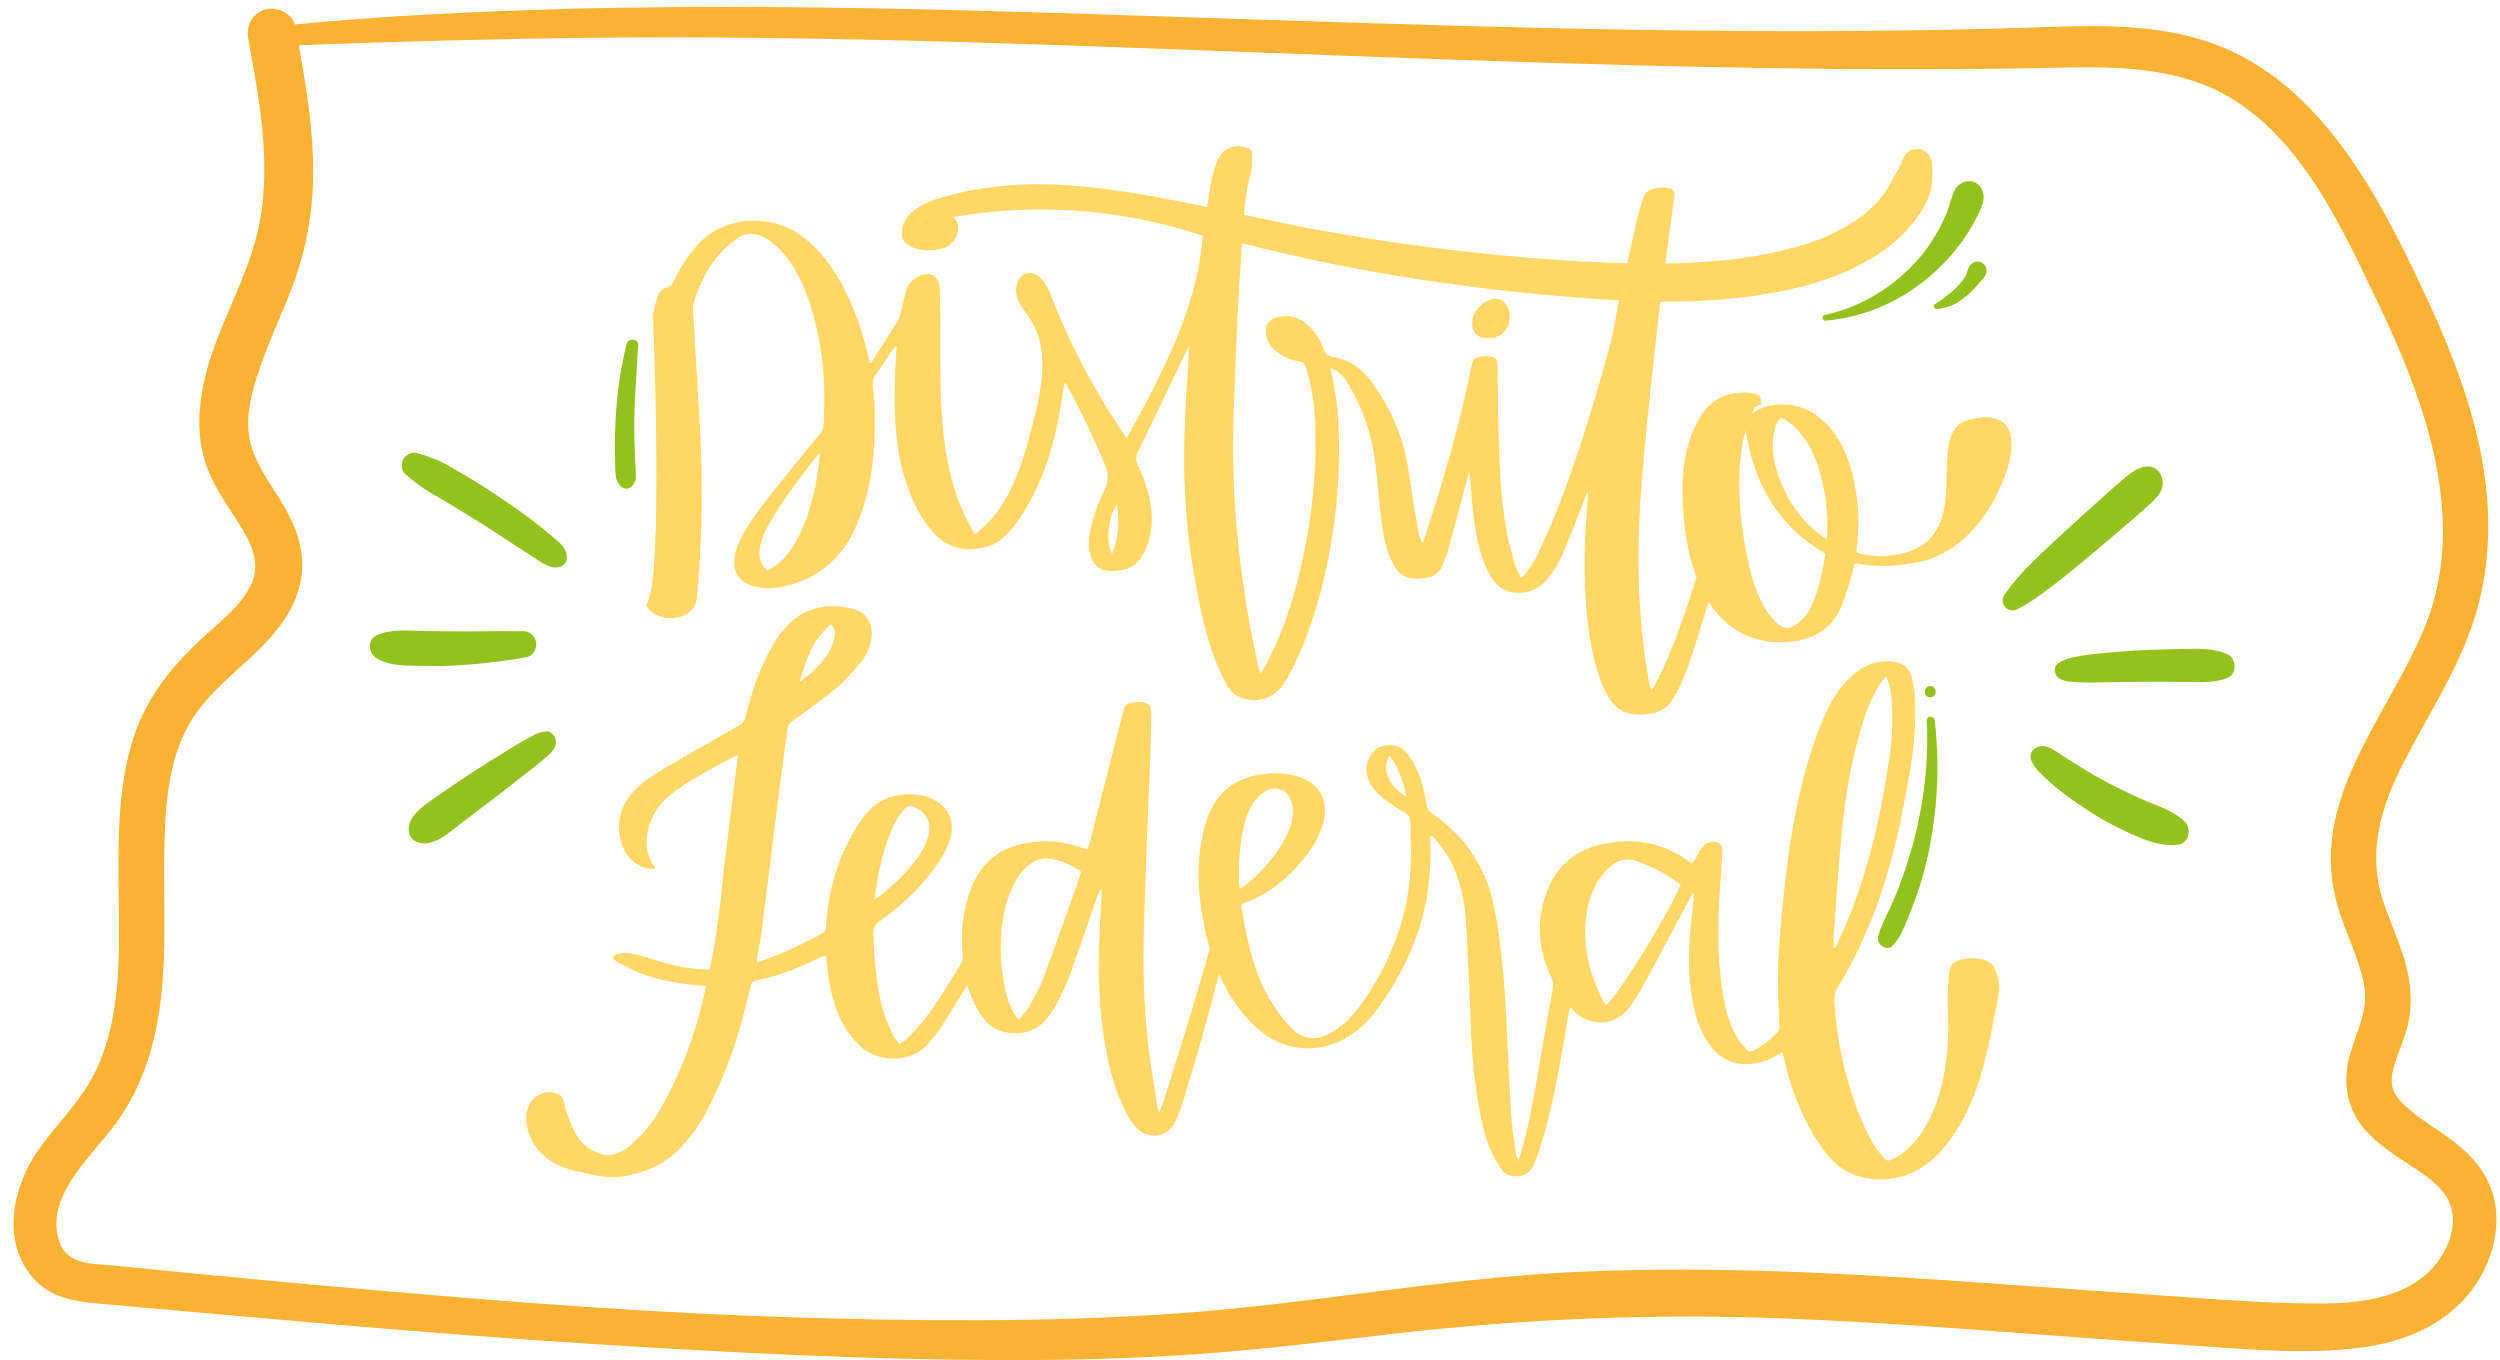 <?xml version="1.0" encoding="UTF-8"?>
<!DOCTYPE svg PUBLIC '-//W3C//DTD SVG 1.0//EN'
          'http://www.w3.org/TR/2001/REC-SVG-20010904/DTD/svg10.dtd'>
<svg height="401.6" preserveAspectRatio="xMidYMid meet" version="1.0" viewBox="-4.0 -2.0 738.1 401.6" width="738.1" xmlns="http://www.w3.org/2000/svg" xmlns:xlink="http://www.w3.org/1999/xlink" zoomAndPan="magnify"
><g
  ><g id="change1_1"
    ><path d="M78.36,11.58c38.15-1.46,76.34-2.53,114.53-2.54c38.23-0.01,76.46,0.95,114.67,2.25 c76.02,2.59,152,6.3,228.06,7.03c18.88,0.18,37.76,0.11,56.64-0.11c17.01-0.2,34.64-1.68,51.09,3.61 c28.59,9.2,42.5,40.11,54.49,65.1c13.98,29.12,27.05,64.33,14.08,96.13c-10.94,26.81-34.87,51.42-25.74,82.55 c2.23,7.58,5.99,14.68,7.66,22.44c1.68,7.8-1.87,13.85-3.99,21.13c-2,6.85-1.47,14.22,2.69,20.16c3.53,5.03,8.58,8.49,13.65,11.82 c4.31,2.83,9.24,5.68,12.04,10.1c2.98,4.71,2.24,10.49-0.12,15.31c-6.59,13.47-22.11,16.17-35.73,16.27 c-18.08,0.14-36.34-1.6-54.37-2.8c-19.23-1.29-38.45-2.78-57.68-4.06c-37.41-2.51-74.96-4.27-112.44-2.26 c-38.18,2.05-75.84,9.35-113.98,12.04c-38.18,2.69-76.59,2.36-114.82,1.15c-37.99-1.2-75.9-3.99-113.76-7.23 c-19.06-1.63-38.11-3.38-57.15-5.21c-9.41-0.9-18.81-1.85-28.21-2.79c-5.85-0.58-13.8-0.01-16.26-6.55 c-4.93-13.08,8.42-24.9,15.48-34.07c8.85-11.5,12.87-24.88,14.43-39.16c1.48-13.54,0.73-27.19,0.87-40.78 c0.13-12.29,0.64-25.56,6.06-36.85c5.81-12.12,17.08-18.67,25.68-28.49c4.66-5.32,8.09-11.28,8.88-18.39 c0.83-7.45-1.99-14.49-5.75-20.77c-3.59-5.99-8.04-11.52-9.56-18.47c-1.56-7.14,0.56-14.63,2.86-21.36 c2.7-7.92,6.32-15.48,9.33-23.28c3.17-8.21,5.19-16.57,6.02-25.34c1.67-17.54-1.67-35.17-4.82-52.35 c-0.7-3.82-5.34-5.99-8.85-5.02c-4.02,1.1-5.73,5.01-5.02,8.85c3.21,17.5,6.7,36.02,3.39,53.78 C69.58,80.2,59.56,94.68,56.1,111.33c-1.64,7.89-1.92,16.26,0.77,23.96c2.61,7.47,7.53,13.46,11.42,20.24 c2.78,4.84,4.27,9.96,1.82,15.14c-2.73,5.76-8.11,10.08-12.76,14.24c-10.55,9.43-18.77,19.44-22.68,33.31 c-3.75,13.29-3.78,27.39-3.66,41.08c0.12,13.64,0.77,27.62-2.13,41.05c-1.36,6.28-3.45,12.28-6.78,17.79 c-4.17,6.88-9.98,12.57-14.61,19.12c-7.87,11.13-11.5,27.91-0.99,38.81c5.86,6.08,14.19,6.41,22.08,7.11 c9.87,0.88,19.75,1.74,29.62,2.63c38.56,3.47,77.13,6.78,115.77,9.18c39.11,2.42,78.29,4.44,117.48,4.56 c19.39,0.06,38.8-0.42,58.15-1.77c19.3-1.35,38.49-3.77,57.69-5.98c38.38-4.43,76.63-6.05,115.25-4.56 c38.98,1.5,77.82,5.19,116.74,7.73c17.97,1.17,36.69,3.27,54.63,0.79c15.39-2.12,29.83-9.57,36.24-24.39 c2.81-6.49,3.9-13.99,1.84-20.88c-1.9-6.37-6.2-11.3-11.34-15.31c-4.7-3.67-10.1-6.55-14.37-10.54c-1.57-1.47-2.98-3.05-3.56-4.52 c-1.13-2.85-0.47-5.66,0.43-8.48c1.18-3.72,2.88-7.27,3.76-11.09c1.05-4.59,1.01-9.18,0.24-13.8c-1.34-8.01-5.13-15.3-7.63-22.96 c-4.64-14.18-0.55-27.5,5.98-40.36c6.91-13.61,15.49-26.44,20.45-40.97c5.68-16.65,5.84-34.17,2.37-51.28 c-3.52-17.41-10.46-34.02-18.08-49.99c-6.64-13.93-13.77-27.89-23.04-40.29c-9.33-12.48-20.74-23.13-35.33-29.09 c-16.19-6.61-34.27-6.44-51.46-5.83c-77.38,2.73-154.62,0.38-231.96-2.16c-77.72-2.55-155.83-5.8-233.57-2.16 C116,2.51,97.17,3.75,78.36,5.68C74.66,6.05,74.49,11.73,78.36,11.58L78.36,11.58z" fill="#f9b233"
    /></g
    ><g id="change2_8"
    ><path d="M564.85,210.74c0.85,17.17-2.35,34.33-8.67,50.29c-0.83,2.1-1.74,4.17-2.7,6.21 c-1.13,2.39-2.32,4.67-2.98,7.25c-0.62,2.4,2.63,4.67,4.41,2.57c0.72-0.85,1.48-1.69,2.01-2.68c0.56-1.05,1.05-2.13,1.51-3.22 c0.92-2.15,1.79-4.31,2.6-6.5c1.5-4.09,2.83-8.27,3.81-12.52c1.99-8.62,3.07-17.47,3.16-26.32c0.05-5.04-0.21-10.08-0.77-15.09 C567.07,209.26,564.78,209.18,564.85,210.74L564.85,210.74z" fill="#95c11f"
    /></g
    ><g id="change2_9"
    ><path d="M565.87,203.89c2.15,0,2.16-3.34,0-3.34C563.72,200.55,563.71,203.89,565.87,203.89L565.87,203.89z" fill="#95c11f"
    /></g
    ><g id="change2_10"
    ><path d="M181.01,99.52c-1.38,5.6-2.37,11.18-2.87,16.92c-0.5,5.67-0.73,11.36-0.54,17.05 c0.09,2.54-0.42,6.9,2.09,8.43c1.31,0.8,2.69,0.19,3.45-1.04c0.9-1.44,0.58-3.34,0.49-4.96c-0.32-5.59-0.44-11.21-0.3-16.81 c0.08-3.17,0.34-6.32,0.52-9.48c0.19-3.22,0.3-6.44,0.58-9.66C184.62,98.01,181.48,97.63,181.01,99.52L181.01,99.52z" fill="#95c11f"
    /></g
    ><g id="change2_12"
    ><path d="M534.92,92.67c16.41-1.34,31.13-10.45,40.63-23.76c1.19-1.67,2.27-3.4,3.23-5.21 c1.02-1.92,2.21-4.06,2.73-6.17c0.51-2.05-0.23-4.42-2.13-5.51c-2.26-1.29-5.19-0.09-6.3,2.15c-0.99,1.99-1.4,4.31-2.22,6.39 c-0.09,0.22-0.18,0.44-0.27,0.66c-0.23,0.6,0.27-0.6,0-0.01c-0.2,0.44-0.39,0.89-0.59,1.33c-0.42,0.93-0.88,1.85-1.36,2.76 c-0.92,1.75-1.95,3.45-3.07,5.08c-2.08,3.05-4.64,5.91-7.57,8.55c-6.58,5.93-14.65,10.24-23.33,12.07 C533.76,91.18,533.95,92.75,534.92,92.67L534.92,92.67z" fill="#95c11f"
    /></g
    ><g id="change2_1"
    ><path d="M567.95,89.26c1.38-0.2,2.76-0.51,4.07-0.99c1.5-0.55,2.88-1.58,4.13-2.56c1.12-0.87,2.16-1.84,3.09-2.91 c0.46-0.53,0.91-1.05,1.39-1.57c0.71-0.76,1.51-1.6,1.81-2.6c0.38-1.3-0.36-2.69-1.57-3.2c-1.34-0.56-2.56,0.01-3.39,1.11 c-0.48,0.63-0.61,1.6-0.89,2.34c-0.06,0.17-0.12,0.34-0.19,0.5c-0.17,0.37,0.13-0.15-0.05,0.03c-0.22,0.22-0.37,0.59-0.55,0.85 c-0.17,0.25-0.35,0.5-0.53,0.75c-0.36,0.48,0.26-0.31-0.13,0.16c-0.1,0.12-0.2,0.24-0.29,0.36c-0.44,0.52-0.9,1.02-1.38,1.5 c-1.06,1.05-1.97,1.61-3.03,2.51c-0.98,0.84-2,1.58-3.11,2.23C566.46,88.26,567.08,89.38,567.95,89.26L567.95,89.26z" fill="#95c11f"
    /></g
    ><g id="change3_1"
    ><path d="M581.44,281.3c-2.16-0.55-4.31-0.52-6.48,0.01c-2.13,0.52-3.39,1.74-3.53,3.97c-0.17,2.56-0.4,5.12-0.43,7.68 c-0.03,3.21,0.26,6.42,0.19,9.63c-0.15,6.83-1,13.58-3.18,20.09c-1.65,4.92-3.97,9.47-7.55,13.3c-1.59,1.71-3.41,3.12-5.53,4.13 c-1.56,0.75-1.83,0.78-2.98-0.55c-1.13-1.3-2.22-2.69-3.06-4.18c-1.26-2.23-2.41-4.54-3.39-6.91c-4.68-11.39-7.28-23.26-7.94-35.56 c-0.06-1.08,0.2-1.97,0.76-2.89c6.17-10.16,10.88-20.96,14.38-32.31c3.17-10.27,5.28-20.78,7.08-31.36 c1.3-7.62,2.06-15.28,1.51-23.02c-0.13-1.85-0.45-3.7-0.89-5.5c-0.65-2.66-2.53-4.08-5.2-4.47c-2.81-0.41-5.51,0-8.08,1.2 c-2.49,1.15-4.54,2.89-6.35,4.92c-3.09,3.45-5.17,7.5-6.9,11.74c-3.7,9.07-6.17,18.51-8.02,28.11c-1.73,8.96-2.78,18.02-3.65,27.1 c-0.76,7.93-1.45,15.87-1.28,23.85c0.08,3.53,0.31,7.06,0.42,10.59c0.02,0.59-0.03,1.39-0.39,1.76c-2.16,2.21-4.53,4.18-7.33,5.57 c-0.74,0.37-1.39,0.34-1.9-0.28c-1.02-1.23-2.14-2.41-2.94-3.78c-2.07-3.53-3.14-7.44-3.88-11.44c-1.59-8.58-1.72-17.25-1.44-25.93 c0.18-5.58,0.67-11.15,1.04-16.73c0.2-2.97-1.26-4.19-4.11-3.24c-0.73,0.24-1.46,0.83-1.92,1.45c-0.79,1.08-1.36,2.32-2.05,3.48 c-0.24,0.41-0.54,0.79-0.78,1.14c-0.22-0.06-0.29-0.07-0.34-0.1c-0.16-0.1-0.33-0.21-0.48-0.32c-7.72-5.71-16.33-7.23-25.59-5.25 c-7.91,1.69-13.59,6.15-16.46,13.87c-0.47,1.26-0.92,2.54-1.25,3.84c-1.88,7.49-0.79,14.67,2.42,21.57 c0.58,1.24,0.67,2.36,0.43,3.69c-1.49,8.15-2.9,16.31-4.3,24.47c-1.35,7.85-2.68,15.7-4.93,23.35c-0.23,0.79-0.52,1.56-0.78,2.33 c-0.47-0.52-0.71-1.04-0.78-1.58c-0.52-3.94-1.22-7.88-1.46-11.84c-0.67-11.22-1.06-22.46-1.72-33.69 c-0.52-8.85-1.44-17.67-3.04-26.4c-2.24-12.2-8.46-21.77-18.68-28.75c-0.87-0.59-1.29-1.24-1.45-2.29 c-0.6-3.88-1.48-7.7-3.26-11.24c-0.72-1.43-1.54-2.83-2.5-4.09c-1.7-2.22-4.09-2.77-6.74-2.3c-2.53,0.45-4.04,2.11-4.85,4.46 c-0.83,2.4-0.47,4.69,0.75,6.87c1.19,2.12,2.96,3.71,4.92,5.08c1.63,1.14,3.27,2.29,5.01,3.26c1.29,0.72,1.81,1.7,1.83,3.1 c0.05,3.92,0.26,7.84,0.13,11.74c-0.25,7.29-1.42,14.43-3.92,21.32c-2.82,7.78-6.51,15.09-11.6,21.65 c-2.06,2.65-4.36,5.06-7.27,6.82c-5.27,3.19-9.27,2.74-13.38-1.86c-1.91-2.14-3.59-4.53-5.11-6.98c-3.52-5.69-5.5-12.01-6.94-18.49 c-0.73-3.31-1.28-6.66-1.89-9.92c0.35-0.25,0.49-0.4,0.66-0.46c8.42-3.02,14.79-8.62,19.84-15.85c1.81-2.6,3.23-5.41,3.92-8.53 c1.39-6.25-1.22-10.89-7.27-12.99c-0.73-0.25-1.47-0.45-2.23-0.61c-2.93-0.6-5.87-0.59-8.82-0.15c-8.04,1.2-13.55,5.49-16.19,13.26 c-0.39,1.15-0.76,2.32-1.03,3.51c-1.44,6.38-1.79,12.83-1.09,19.34c0.55,5.1,1.5,10.29,2.99,15.31 c-1.88,6.44-3.68,12.91-5.63,19.33c-2.71,8.91-5.53,17.77-8.32,26.66c-0.22,0.71-0.56,1.39-1.01,2.5 c-0.28-0.92-0.48-1.38-0.56-1.86c-0.88-5.9-1.87-11.8-2.59-17.72c-1.43-11.82-1.7-23.7-1.32-35.6c0.27-8.6,0.55-17.21,0.87-25.81 c0.29-7.83,0.68-15.66,0.97-23.49c0.16-4.43,0.3-8.86,0.29-13.29c-0.01-2.76-0.85-3.47-3.65-3.48c-0.89,0-1.79,0.14-2.66,0.34 c-0.94,0.21-1.55,0.81-1.79,1.81c-0.38,1.62-0.85,3.23-1.26,4.85c-2.94,11.51-5.87,23.02-8.81,34.52c-0.17,0.66-0.41,1.3-0.64,2.03 c-0.56-0.19-0.92-0.29-1.27-0.42c-5.5-2-11.14-2.5-16.89-1.48c-5.53,0.98-10.16,3.51-13.47,8.18c-2.08,2.93-3.27,6.25-4.17,9.68 c-1.29,4.9-1.5,9.89-1.1,14.92c0.07,0.9,0.13,1.75-0.39,2.6c-3.53,5.83-6.96,11.72-11.17,17.09c-1.5,1.91-3.25,3.63-4.95,5.38 c-0.55,0.57-1.31,0.94-2.14,1.53c-0.8-1.18-1.66-2.1-2.13-3.19c-1.09-2.52-2.24-5.07-2.94-7.71c-1.87-7.06-2.31-14.31-2.62-21.57 c-0.07-1.7,0.4-2.79,1.85-3.82c6.22-4.4,11.77-9.54,16.29-15.73c1.67-2.29,3.17-4.69,4.15-7.36c2.38-6.46-0.04-11.48-6.56-13.7 c-0.3-0.1-0.61-0.22-0.92-0.28c-6.91-1.31-12.88,0.22-17.45,5.86c-0.85,1.04-1.62,2.17-2.31,3.32c-5.45,9.03-8.45,18.82-9.01,29.35 c-0.06,1.07-0.33,1.73-1.34,2.27c-5.5,2.94-11.1,5.65-17.01,7.69c-0.64,0.22-1.3,0.39-2.16,0.65c0.07-0.6,0.09-0.97,0.15-1.32 c0.48-2.72,1.08-5.42,1.43-8.16c1.55-12.23,3.01-24.47,4.55-36.71c0.95-7.52,2-15.02,2.96-22.54c0.14-1.13,0.66-1.79,1.56-2.45 c4.36-3.18,8.77-6.3,12.92-9.73c2.5-2.07,4.64-4.61,6.78-7.08c1.66-1.9,2.76-4.18,3.37-6.65c1.2-4.87-0.9-8.72-5.79-9.82 c-7.23-1.62-13.85-0.27-19.09,5.31c-1.74,1.85-3.2,4.04-4.44,6.26c-3.55,6.38-5.91,13.24-7.6,20.33c-0.29,1.22-0.83,2.03-1.93,2.65 c-5.43,3.05-10.84,6.15-16.23,9.27c-3.28,1.9-6.56,3.8-9.74,5.84c-2.5,1.6-4.7,3.58-6.49,5.97c-2.94,3.92-3.72,8.27-2.51,12.96 c0.76,2.94,2.31,5.44,4.99,7.06c1.6,0.96,3.32,1.46,5.33,1.11c-2.84-3.61-3.18-7.5-2.19-11.62c0.94-3.96,3.08-7.22,6.19-9.76 c2.23-1.82,4.61-3.5,7.08-4.97c3.92-2.33,7.97-4.43,11.97-6.61c0.32-0.17,0.67-0.28,1.2-0.49c-0.08,0.75-0.13,1.31-0.2,1.87 c-1.16,9.37-2.39,18.73-3.47,28.1c-1.09,9.44-1.91,18.91-3.65,28.27c-0.31,1.68-0.66,3.36-0.99,5.06 c-3.65,0.06-7.01-0.44-10.32-1.22c-3.31-0.78-6.55-1.81-9.81-2.77c-2.05-0.61-4.09-1.13-6.25-0.77c-0.89,0.15-1.75,0.35-2.25,1.49 c0.51,0.39,0.95,0.86,1.49,1.14c2.35,1.18,4.65,2.5,7.1,3.41c5.33,1.96,10.89,2.97,16.56,3.37c0.79,0.06,1.58,0.16,2.42,0.24 c-2.81,13.25-7.22,25.6-13.96,37.06c-2.17,3.69-4.92,6.88-8.11,9.73c-1.73,1.54-3.66,2.6-5.91,3.06c-0.67,0.14-1.43,0.2-2.08,0.02 c-3.55-0.94-6.52-2.81-8.33-6.08c-1.11-2.01-1.92-4.18-2.75-6.33c-0.44-1.13-0.59-2.36-0.91-3.54c-0.29-1.06-0.96-1.79-2-2.18 c-3.1-1.16-6.94,0.45-8.26,3.49c-1.02,2.35-0.99,4.76-0.34,7.17c1.47,5.45,5.13,8.9,10.21,11.02c2.99,1.25,6.17,1.66,9.3,2.36 c3.49,0.79,6.85,0.85,10.29,0.13c5.85-1.23,11.04-3.61,15.24-8.06c3.43-3.64,6.25-7.66,8.45-12.12c3.41-6.92,6.4-14.03,8.58-21.44 c1.38-4.68,2.55-9.42,3.77-14.14c0.22-0.86,0.45-1.52,1.48-1.73c6.85-1.38,13.27-3.98,19.51-7.06c0.32-0.16,0.67-0.24,1.21-0.43 c0.12,1.13,0.23,2.07,0.32,3.01c0.44,4.42,1.23,8.78,2.75,12.97c1.51,4.16,3.78,7.83,7.06,10.88c5.03,4.68,14.97,5.38,20.29-0.98 c1.07-1.28,2.19-2.54,3.09-3.93c2.41-3.72,4.71-7.5,7.06-11.26c0.33-0.54,0.65-1.08,0.98-1.64c0.18,0.14,0.32,0.19,0.35,0.28 c0.19,0.48,0.34,0.97,0.51,1.45c1.09,3.11,2.47,6.06,4.68,8.57c1.59,1.8,3.54,2.98,5.9,3.4c4.85,0.86,9.09-0.26,12.3-4.16 c1.18-1.43,2.24-3,3.07-4.65c1.39-2.75,2.72-5.55,3.77-8.44c2.79-7.73,5.42-15.52,8.11-23.28c0.19-0.56,0.42-1.1,0.64-1.65 c0.15,0.03,0.3,0.07,0.45,0.1c0.02,0.53,0.08,1.07,0.05,1.6c-0.17,3.27-0.38,6.54-0.55,9.81c-0.6,11.84-0.36,23.63,1.74,35.34 c1.18,6.54,2.87,12.92,5.96,18.85c0.83,1.58,1.77,3.16,2.95,4.49c3.54,3.98,9.54,3.09,11.72-1.74c1.06-2.33,1.89-4.78,2.64-7.23 c3.7-12,7.15-24.06,10.2-36.24c2.68,6.1,6.37,11.69,11.42,16.17c7.67,6.82,18.29,7.66,26.96,2.18c3.65-2.3,6.54-5.39,9.02-8.86 c10.29-14.41,15.76-30.33,14.98-48.19c-0.03-0.74-0.05-1.48-0.08-2.22c0.71,0.22,1.07,0.55,1.39,0.91 c3.18,3.54,5.46,7.59,6.94,12.11c1.66,5.06,2.23,10.29,2.49,15.55c0.5,10.01,0.95,20.02,1.33,30.04 c0.28,7.27,0.96,14.48,2.32,21.63c0.84,4.42,1.65,8.86,3.53,12.98c0.87,1.91,1.99,3.73,3.16,5.48c1.75,2.59,7.43,2.94,9.22-1.04 c0.53-1.17,1.11-2.33,1.49-3.55c1.09-3.56,2.21-7.12,3.11-10.72c2.52-10.1,4.19-20.37,5.9-30.63c0.1-0.58,0.27-1.15,0.4-1.72 c0.16-0.06,0.31-0.11,0.47-0.17c0.36,0.45,0.66,0.96,1.09,1.34c5.16,4.61,12.27,3.88,16.26-1.74c1.52-2.14,2.92-4.39,4.17-6.7 c4.55-8.42,9.02-16.88,13.52-25.32c0.29-0.55,0.6-1.09,0.9-1.64c0.22,0.54,0.22,1.02,0.17,1.49c-0.42,4.28-0.99,8.55-1.23,12.84 c-0.37,6.62-0.22,13.23,1.26,19.75c0.96,4.24,2.49,8.24,5.23,11.68c2.32,2.91,5.3,4.63,9.05,4.88c3.63,0.24,7.02-0.57,10.13-2.47 c0.54-0.33,1.09-0.64,1.73-1.02c0.19,0.68,0.38,1.22,0.49,1.77c0.98,4.87,2.48,9.57,4.41,14.14c2.34,5.53,5.15,10.78,9.18,15.3 c2.83,3.17,6.34,5.19,10.53,5.97c3.53,0.65,7.04,0.52,10.5-0.42c5.02-1.36,8.99-4.31,12.32-8.2c3.8-4.44,6.6-9.48,8.77-14.87 c3.91-9.72,5.54-20.03,7.59-30.22c0.49-2.44,0.22-4.98-0.76-7.39C584.58,282.89,583.3,281.78,581.44,281.3z M406.35,221.16 c2.59,3.59,3.95,7.55,4.88,12.08C405.76,230.04,403.73,224.49,406.35,221.16z M255.77,254.21c0.96-4.4,2.3-8.7,4.24-12.77 c0.74-1.54,1.71-3.02,2.83-4.31c1.23-1.42,2.09-1.41,3.76-0.54c2.95,1.53,4.2,4.08,3.67,7.33c-0.33,2.01-1.14,3.81-2.2,5.51 c-3.43,5.47-8.03,9.81-13.09,13.72c-0.14,0.11-0.35,0.12-0.83,0.26C254.69,260.24,255.11,257.2,255.77,254.21z M241.33,182.31 c1.12,1.1,1.34,2.31,1.1,3.48c-0.3,1.42-0.68,2.9-1.38,4.16c-2.14,3.88-5.38,6.78-8.98,9.42 C233.93,193.07,235.81,186.79,241.33,182.31z M313.91,259.35c-3.28,9.18-6.49,18.38-9.91,27.5c-1.1,2.92-2.68,5.68-4.21,8.41 c-0.73,1.31-1.87,2.4-3.04,3.87c-0.7-1.05-1.29-1.77-1.72-2.58c-1.5-2.81-2.24-5.87-2.73-8.98c-1-6.25-1.23-12.51-0.09-18.77 c0.57-3.17,1.48-6.24,2.85-9.16c1.15-2.47,2.68-4.67,4.85-6.37c1.92-1.51,4.02-2.1,6.48-1.66c3.16,0.56,5.99,1.78,8.78,3.76 C314.72,256.8,314.36,258.09,313.91,259.35z M361.9,259.42c-0.26-6.25-0.01-12.45,1.62-18.53c0.76-2.82,1.84-5.5,3.96-7.59 c0.72-0.71,1.55-1.38,2.44-1.83c2.94-1.46,5.81-0.36,7.13,2.67c0.75,1.7,0.79,3.49,0.51,5.3c-0.42,2.64-1.48,5.05-2.83,7.32 c-3,5.09-6.91,9.4-11.6,12.99c-0.25,0.19-0.53,0.34-1.03,0.65C362,259.89,361.91,259.66,361.9,259.42z M470.17,294.74 c-0.22-0.29-0.48-0.56-0.64-0.88c-3.69-6.99-5.8-14.38-5.47-22.35c0.21-5.01,1.41-9.79,4.14-14.05c0.85-1.33,1.95-2.56,3.16-3.58 c2.29-1.93,4.97-2.73,7.89-1.63c2.39,0.9,4.77,1.88,7.03,3.08c2.03,1.07,3.89,2.48,5.92,3.8 C488.51,268.07,473.73,292.01,470.17,294.74z M537.34,277.99c0.05-1.81,0.03-3.63,0.17-5.44c0.75-9.98,1.37-19.98,2.38-29.94 c1.17-11.51,3.21-22.89,6.94-33.88c0.84-2.48,2.02-4.86,3.21-7.19c0.66-1.28,1.67-2.38,2.72-3.82c1.11,2.05,1.41,3.81,1.59,5.59 c0.6,5.65,0.45,11.31-0.32,16.91c-2.16,15.68-5.51,31.09-11.11,45.93c-1.4,3.72-3.12,7.32-4.7,10.97 C538.08,277.46,537.85,277.76,537.34,277.99z" fill="#ffd766"
    /></g
    ><g id="change2_3"
    ><path d="M545.69,61.72c0.02-0.01,0.03-0.03,0.05-0.04c-0.03,0.02-0.06,0.04-0.09,0.07c0,0,0.01,0,0.01-0.01 C545.67,61.73,545.68,61.73,545.69,61.72z" fill="#95c11f"
    /></g
    ><g id="change3_2"
    ><path d="M431.2,95.86c0.35,0.6,0.83,1.07,1.42,1.42c0.62,0.36,1.29,0.54,2,0.54c0.29,0,0.58-0.04,0.86-0.1 c0.24,0.03,0.48,0.07,0.72,0.07c0.89-0.01,1.57-0.28,2.36-0.64c0.12-0.06,0.24-0.12,0.36-0.19c0.35-0.22,0.68-0.49,0.99-0.76 c0.4-0.37,0.74-0.82,1.01-1.29c0.2-0.36,0.35-0.76,0.5-1.15c0.05-0.14,0.1-0.28,0.13-0.42c0.13-0.56,0.19-1.13,0.2-1.7 c0-0.15,0.01-0.3,0-0.46c-0.04-0.45-0.09-0.92-0.19-1.37c-0.11-0.44-0.34-0.92-0.51-1.3c-0.07-0.15-0.14-0.29-0.24-0.42 c-0.2-0.26-0.4-0.52-0.6-0.78c-0.35-0.37-0.76-0.64-1.24-0.79c-0.3-0.17-0.62-0.26-0.97-0.26c-0.51-0.11-1.02-0.09-1.53,0.07 c-0.52,0.13-1.01,0.38-1.5,0.6c-0.2,0.09-0.39,0.2-0.58,0.32c-0.45,0.29-0.87,0.63-1.28,0.97c-0.17,0.14-0.33,0.3-0.48,0.46 c-0.52,0.56-1.01,1.18-1.32,1.88c-0.16,0.36-0.36,0.78-0.47,1.11c-0.08,0.23-0.07,0.32-0.11,0.67c-0.04,0.28-0.08,0.55-0.09,0.83 c-0.01,0.23,0,0.46,0.02,0.68C430.66,94.58,430.84,95.24,431.2,95.86z" fill="#ffd766"
    /></g
    ><g id="change3_3"
    ><path d="M201.71,174.73c3.09-33.98,0.7-51.13-1.09-85.11c-0.04-0.69-0.06-1.44,0.14-2.09 c1.81-5.76,4.4-11.12,8.63-15.52c1.37-1.42,2.94-2.69,4.58-3.8c2.11-1.42,4.44-1.5,6.8-0.47c1.98,0.86,3.66,2.12,5.17,3.64 c3.04,3.04,5.26,6.64,6.97,10.55c2.85,6.52,4.49,13.38,5.56,20.38c1.05,6.9,1.02,13.82,0.71,20.77c-0.05,1.22-0.46,2.2-1.23,3.14 c-4.27,5.22-8.55,10.44-12.75,15.71c-3.48,4.37-7.01,8.73-9.72,13.64c-1.04,1.89-1.98,3.94-2.46,6.03c-1.2,5.16,1.38,8.86,6.6,9.77 c3.48,0.6,6.92,0.13,10.28-0.87c8.89-2.65,14.97-8.42,18.71-16.81c2.83-6.35,4.38-13.01,5.11-19.88 c0.78-7.31,0.78-14.62-0.03-21.93c-0.13-1.16,0.09-2.09,0.77-3.05c1.74-2.47,3.38-5,5.07-7.5c0.27-0.4,0.6-0.76,0.95-1.2 c0.12,0.26,0.21,0.37,0.21,0.47c-0.01,0.38-0.04,0.77-0.07,1.15c-0.55,8.41-0.8,16.81,0.07,25.22c0.6,5.78,1.88,11.4,4.04,16.81 c1.7,4.26,3.84,8.28,7,11.66c4.32,4.62,9.63,5.59,15.54,4.01c3.03-0.81,5.32-2.77,7.29-5.13c3.46-4.12,6-8.8,8.17-13.69 c4-9.01,5.96-18.55,7.3-28.25c0.06-0.4,0.17-0.79,0.33-1.49c0.48,0.77,0.8,1.23,1.08,1.73c4.03,7.25,7.43,14.8,10.71,22.41 c1.14,2.66,1.22,4.93-0.07,7.6c-1.99,4.09-3.56,8.4-4.34,12.93c-0.35,2.04-0.44,4.08,0.1,6.12c0.78,2.89,2.51,4.65,5.28,4.87 c1.63,0.13,3.36-0.02,4.94-0.42c3.26-0.84,5.11-3.31,6.34-6.26c1.67-4.02,1.98-8.2,1.38-12.48c-0.6-4.24-2.05-8.22-3.84-12.07 c-0.66-1.42-0.61-2.57,0.06-3.97c4.83-9.94,9.58-19.91,14.36-29.87c0.15-0.32,0.38-0.61,0.78-1.23c-0.31,4.8-0.6,9.22-0.87,13.63 c-0.55,8.92-0.86,17.84-0.54,26.77c0.39,10.81,1.64,21.52,3.7,32.13c1.33,6.81,2.85,13.58,5.32,20.09c0.97,2.57,2.2,5.06,3.52,7.48 c1,1.84,2.59,3.18,4.66,3.82c4.55,1.41,9.22-0.09,11.91-4.03c1.33-1.95,2.47-4.06,3.49-6.2c3.48-7.34,6.02-15.01,8.01-22.87 c3.25-12.83,4.87-25.87,5-39.08c0.08-7.98-0.32-15.93-2.27-23.73c-0.12-0.47-0.13-0.97-0.22-1.64c2.35,0.86,3.8,2.43,4.95,4.32 c2.95,4.86,5.2,10.02,6.67,15.52c1.55,5.8,1.97,11.76,2.54,17.71c0.37,3.83,0.83,7.66,1.44,11.46c0.53,3.31,1.52,6.5,3.19,9.44 c1.27,2.22,3.1,3.62,5.69,3.76c1.33,0.08,2.7-0.03,4.02-0.26c2.02-0.35,3.56-1.52,4.4-3.4c0.71-1.58,1.38-3.19,1.84-4.85 c1.95-7.12,3.81-14.27,5.71-21.4c0.14-0.52,0.33-1.02,0.5-1.52c0.33,1.72,0.42,3.39,0.52,5.05c0.35,5.91,0.94,11.78,2.51,17.52 c0.83,3.04,1.89,6.01,3.6,8.69c2.02,3.15,4.88,4.6,8.64,4.35c2.91-0.19,5.31-1.35,7.26-3.5c2.23-2.45,3.91-5.28,5.18-8.3 c2.26-5.39,4.35-10.84,6.51-16.27c0.23-0.59,0.48-1.16,0.72-1.75c0.13,1.04,0.06,2-0.03,2.95c-0.98,11.09-1.32,22.19-0.21,33.29 c0.63,6.27,1.65,12.48,3.69,18.48c0.85,2.5,1.9,4.9,3.48,7.06c1.65,2.26,3.86,3.61,6.6,3.9c1.58,0.17,3.21,0.1,4.79-0.09 c2.98-0.37,5.32-1.91,6.88-4.45c1.1-1.8,2.1-3.69,2.91-5.64c1.13-2.73,2.13-5.52,3.03-8.33c1.56-4.87,3.06-9.75,4.57-14.64 c4.19,6.59,10.5,11.36,19.86,11.86c7.68,0.42,15.75-2,19.29-10.36c1.31-3.1,2.15-6.35,3.16-9.55c0.34-1.07,0.52-2.18,0.79-3.33 c0.51,0.07,0.88,0.1,1.25,0.16c5.45,0.9,10.86,0.72,16.27-0.23c14.46-2.53,22.93-14.85,27.07-26.36 c3.22-8.94,3.23-19.8-11.07-15.91c-13.52,3.68,2.6,33.12-18.43,39.11c-3.22,0.92-6.52,1.23-9.89,0.92 c-1.57-0.15-3.18-0.27-4.65-0.97c0.01-0.35-0.02-0.63,0.02-0.9c0.72-4.94,0.74-9.9,0.14-14.86c-0.63-5.19-1.79-10.27-4.12-15.11 c-1.83-3.8-4.35-7.19-8.11-9.78c-2.56-1.76-5.41-2.8-8.67-2.96c-3.61-0.18-6.98,0.31-9.96,2.56c0.15-1.65,1.24-2.29,2.61-2.64 c-0.02-2.54-0.43-2.98-3.15-3.35c-0.06-0.01-0.13-0.02-0.19-0.02c-5.44-0.54-9.9,1.09-13.13,4.9c-1.43,1.69-2.54,3.65-3.41,5.63 c-2.19,4.98-3.13,10.21-3.32,15.54c-0.27,7.86,0.48,18.9,4.07,28.38c-2.39,7.56-4.88,15.08-7.89,22.43 c-1.21,2.97-2.69,5.83-4.08,8.72c-0.32,0.66-0.8,1.25-1.39,2.16c-0.27-0.92-0.48-1.46-0.57-2.01c-0.48-2.85-0.98-5.7-1.37-8.56 c-2.14-15.73-2.26-31.52-1.14-47.31c0.64-9.16,1.58-18.3,2.52-27.43c1-9.77,2.06-19.54,3.25-29.29c0-0.04,0.01-0.07,0.01-0.11 c12.34,0.08,24.65-0.75,36.78-3.28c9.2-1.92,18.34-4.9,26.32-9.97c3.7-2.35,7.26-5.14,10.17-8.43c3.18-3.6,6.37-8.27,6.86-13.17 c0.19-1.92,0.19-3.92,0.06-5.85c-0.15-2.21-1.57-4.04-3.83-4.34c-2.21-0.3-4.18,1.05-4.85,3.17c-0.16,0.52-0.34,1.03-0.53,1.54 c0.1-0.4-0.71,1.09-0.54,1.04c-0.13,0.19-0.23,0.39-0.35,0.58c-0.27,0.43-0.62,0.84-0.87,1.29c-0.97,1.73-1.74,3.48-2.89,5.12 c-0.3,0.43-0.61,0.85-0.92,1.28c-0.04,0.05-0.1,0.11-0.16,0.19c-0.64,0.77-1.31,1.52-2.02,2.24c-0.71,0.73-1.46,1.42-2.23,2.09 c-0.36,0.31-0.73,0.62-1.1,0.93c-0.11,0.09-0.23,0.18-0.35,0.27c0.2-0.16,0.33-0.23-0.05,0.04c-0.09,0.07-0.17,0.13-0.25,0.21 c0.06-0.06,0.14-0.12,0.21-0.18c-3.46,2.48-7.13,4.53-11.01,6.25c-0.1,0.05-0.18,0.08-0.24,0.11c-0.11,0.04-0.21,0.08-0.31,0.11 c-0.46,0.18-0.92,0.36-1.39,0.54c-0.99,0.37-1.98,0.72-2.98,1.04c-2.35,0.76-4.73,1.4-7.13,1.98c-2.82,0.68-5.65,1.26-8.51,1.75 c-1.29,0.22-2.58,0.43-3.87,0.61c-0.08,0.01-0.46,0.06-0.68,0.09c-0.13,0.02-0.26,0.03-0.28,0.04c-0.84,0.1-1.67,0.2-2.51,0.3 c-5.59,0.62-11.22,0.96-16.84,1.1c-0.76,0.02-1.51,0.03-2.27,0.04c0.88-6.71,1.8-13.42,2.71-20.12c0.14-1.04-0.25-1.59-1.14-1.92 c-1.56-0.58-3.15-0.49-4.75-0.16c-1.56,0.32-2.71,1.17-3.23,2.71c-0.6,1.76-1.24,3.52-1.66,5.33c-1.08,4.7-2.14,9.41-3.19,14.11 c-6.83-0.17-13.66-0.54-20.47-1c-23.25-1.58-45.39-4.36-68.19-8.4c-8.18-1.45-16.32-3.17-24.46-4.91c0.3-3.8,0.75-7.58,1.77-11.31 c0.55-2.01,0.58-4.19,0.68-6.3c0.06-1.39-0.38-1.8-1.65-2.24c-3.63-1.25-7.34,0.32-8.7,3.9c-0.84,2.21-1.55,4.52-1.92,6.84 c-0.36,2.26-0.69,4.53-1.04,6.8c-10.48-2.19-20.99-4.21-31.62-5.52c-10.77-1.33-21.67-1.73-32.45-0.3 c-5.5,0.72-10.92,1.86-16.19,3.58c-4.31,1.41-9.08,4.12-9.86,9.02c-1.03,6.46,9.08,6.97,13.14,5.04c3.27-1.56,4.84-6.7,1.9-8.82 c24.52-4.34,50.12-2.43,73.73,5.49c-1.55,21.38-12.09,40.93-22.4,59.73c-9.1-13.1-16.63-27.28-22.38-42.16 c-1.26-3.27-3.63-7.27-7.05-6.5c-2.74,0.62-3.79,4.18-3,6.88c0.79,2.69,2.79,4.83,4.25,7.23c5.43,8.93,3.01,20.35,0.4,30.46 c-3.12,12.09-6.94,25.15-17.09,32.42c-12.71-20.76-9.65-46.98-10.3-71.31c-0.04-1.39-0.11-2.87-0.9-4.03 c-2.31-3.38-7.88-0.13-8.85,2.76c-0.73,2.18-1.08,4.49-1.68,6.72c-0.29,1.1-0.6,2.25-1.19,3.2c-2.32,3.78-4.76,7.48-7.14,11.22 c-0.2,0.31-0.29,0.7-0.43,1.05c-0.18-0.1-0.35-0.21-0.53-0.31c-0.13-0.54-0.28-1.08-0.4-1.63c-1.92-8.52-4.86-16.64-9.41-24.12 c-2.8-4.6-6.25-8.61-10.64-11.8c-8.49-6.16-22.66-6.18-30.81,3.34c-2.7,3.15-4.94,6.57-6.65,10.33c-0.39,0.86-0.82,1.52-1.83,1.76 c-1.65,0.39-2.65,1.54-3.08,3.13c-0.44,1.61-0.88,3.23-1.18,4.86c0,0,3.33,80.48-2.06,85.71 C189.49,182.48,201.08,181.68,201.71,174.73z M231.21,157.47c-1.55,2.92-3.53,5.5-6.23,7.47c-0.71,0.52-1.49,0.95-2.36,1.5 c-2.01-1.73-2.73-3.89-2.32-6.25c0.34-1.99,0.9-4.05,1.86-5.81c1.9-3.48,4-6.88,6.28-10.12c2.91-4.14,6.08-8.1,9.15-12.13 c0.15-0.19,0.34-0.35,0.52-0.52C237.31,140.68,235.49,149.42,231.21,157.47z M519.42,128.52c0.08-1.67,0.5-3.34,0.94-4.97 c0.21-0.77,0.84-1.45,1.35-2.29c2.07,0.96,3.56,2.18,4.88,3.56c2.95,3.1,4.79,6.7,6.04,10.53c2.23,6.84,3.2,13.82,2.76,20.92 c-0.01,0.16-0.06,0.33-0.18,0.91c-1.07-0.77-1.93-1.33-2.71-1.97c-5.05-4.16-8.46-9.23-10.75-14.91 C520.22,136.49,519.23,132.57,519.42,128.52z M511,126.49c0.08-0.37,0.2-0.74,0.39-1.4c2.39,14.94,8.75,27.57,23.45,36.38 c-0.09,0.66-0.17,1.55-0.32,2.42c-0.69,3.96-1.58,7.87-3.13,11.64c-0.79,1.91-1.67,3.81-3.27,5.3c-3.88,3.63-5.56,3.24-8.68-0.08 c-1.41-1.5-2.46-3.32-3.38-5.1c-2.24-4.36-3.34-9.02-4.29-13.68c-1.38-6.73-2.14-13.52-2.29-20.36 C509.36,136.52,509.95,131.48,511,126.49z M386.13,75.28c22.74,4.71,45.78,8,68.91,10.03c6.29,0.55,12.61,1.03,18.94,1.34 c-0.88,4.38-1.47,8.83-2.63,13.13c-4.4,16.18-9.21,32.23-15.29,47.87c-1.88,4.84-4.01,9.6-6.21,14.31c-0.91,1.96-2.3,3.7-3.51,5.51 c-0.26,0.38-0.7,0.64-1.27,1.14c-0.71-1.56-1.52-2.83-1.9-4.22c-0.97-3.59-1.97-7.19-2.58-10.85c-1.23-7.49-1.76-15.06-2.01-22.64 c-0.27-8.15-0.36-16.31-0.45-24.47c-0.03-2.52-0.51-3.17-3.09-3.24c-0.57-0.02-1.16,0.02-1.73,0.1c-2.01,0.29-2.47,0.75-2.87,2.74 c-3.44,17.15-8.28,33.92-13.78,50.51c-0.2,0.59-0.46,1.16-0.69,1.75c-0.63-1.08-1-2.16-1.18-3.27c-0.99-5.89-2.05-11.77-2.86-17.68 c-1.34-9.85-5.17-18.6-10.97-26.61c-2.86-3.95-6.54-6.51-11.33-7.32c-1.6-0.27-2.4-0.98-2.93-2.49c-0.99-2.82-2.63-5.28-4.89-7.28 c-2.65-2.34-5.73-2.77-9.03-1.85c-2.35,0.66-3.31,2.2-3.08,4.65c0.23,2.42,1.58,4.16,3.41,5.58c1.87,1.45,4.06,2.24,6.36,2.61 c1.3,0.21,1.79,0.87,2.15,2.03c1.79,5.89,2.6,11.93,2.74,18.04c0.36,15.44-1.58,30.63-5.5,45.56c-2.22,8.47-5.15,16.69-9.36,24.41 c-0.36,0.65-0.77,1.28-1.33,2.2c-0.29-0.83-0.51-1.29-0.61-1.78c-1.13-5.67-2.37-11.31-3.32-17.01 c-2.04-12.24-3.41-24.56-3.96-36.96c-0.36-8.22-0.25-16.44,0.07-24.66c0.32-8.22,0.58-16.43,0.99-24.64 c0.37-7.33,0.84-14.66,1.33-21.99C370.48,71.74,378.28,73.65,386.13,75.28z M325.73,146.93c0.8,5.01,0.62,9.66-1.41,14.55 C322.42,157.93,323.17,150.74,325.73,146.93z" fill="#ffd766"
    /></g
    ><g id="change2_4"
    ><path d="M613.93,161.29c3.48-2.85,6.86-5.81,10.27-8.74c1.7-1.46,3.44-2.89,5.09-4.42c1.89-1.75,4.68-3.89,5.14-6.54 c0.49-2.81-1.21-5.99-4.46-5.86c-3.21,0.13-5.59,2.49-7.93,4.44c-1.79,1.49-3.5,3.07-5.23,4.63c-3.34,3-6.71,5.96-9.98,9.03 c-6.67,6.27-13.93,12.35-19.17,19.93c-0.74,1.07-0.42,2.72,0.46,3.6c0.97,0.97,2.42,1.07,3.6,0.46c3.96-2.03,7.44-4.74,10.99-7.41 C606.56,167.53,610.21,164.34,613.93,161.29z" fill="#95c11f"
    /></g
    ><g id="change2_5"
    ><path d="M653.81,191.26c-3.86-1.94-8.88-1.73-13.12-1.67c-4.04,0.06-8.08,0.18-12.12,0.36 c-3.97,0.18-7.92,0.51-11.87,0.9c-2.17,0.21-4.35,0.4-6.49,0.8c-2.22,0.42-4.29,0.76-6.25,1.96c-2.16,1.32-1.49,4.2,0.66,5.03 c1.99,0.77,4.04,0.76,6.16,0.84c1.98,0.08,3.95,0,5.93-0.04c4.04-0.08,8.08-0.1,12.11-0.14c3.96-0.04,7.92-0.03,11.88,0.05 c4.3,0.08,9.11,0.42,13.12-1.29C656.51,196.92,656.25,192.5,653.81,191.26z" fill="#95c11f"
    /></g
    ><g id="change2_6"
    ><path d="M629.55,234.46c-0.16-0.07-1.53-0.6-0.31-0.13c-0.47-0.18-0.93-0.4-1.39-0.61c-0.86-0.38-1.71-0.77-2.56-1.17 c-1.76-0.83-3.52-1.69-5.26-2.57c-3.41-1.73-6.73-3.62-9.95-5.67c-1.57-1-3.18-1.94-4.76-2.95c-1.68-1.07-3.64-2.71-5.64-3.04 c-2.26-0.38-4.9,1.44-4.02,4.02c0.72,2.13,2.59,3.86,4.22,5.37c1.66,1.53,3.35,3.01,5.15,4.38c3.17,2.4,6.45,4.65,9.84,6.72 c3.38,2.07,6.92,3.86,10.53,5.49c4.37,1.97,9.05,3.75,13.91,3.02c3.08-0.46,3.72-4.77,1.77-6.71 C638.01,237.59,633.45,236.06,629.55,234.46z" fill="#95c11f"
    /></g
    ><g id="change2_2"
    ><path d="M163.33,161.85c-0.34-2.31-2.61-4.09-4.33-5.52c-1.66-1.38-3.33-2.75-5.03-4.08 c-3.6-2.82-7.42-5.41-11.21-7.96c-3.61-2.44-7.31-4.71-11.07-6.9c-1.88-1.09-3.74-2.24-5.71-3.16c-2.19-1.02-4.38-1.76-6.69-2.44 c-1.57-0.46-3.38,0.31-4.2,1.71c-0.78,1.33-0.67,3.46,0.58,4.5c1.82,1.52,3.6,3.01,5.58,4.32c1.81,1.2,3.74,2.22,5.61,3.34 c3.67,2.18,7.3,4.44,10.93,6.69c3.63,2.25,7.16,4.63,10.73,6.97c1.81,1.19,3.66,2.32,5.47,3.51c1.88,1.24,4.23,2.97,6.55,2.69 C162.57,165.28,163.62,163.87,163.33,161.85L163.33,161.85z" fill="#95c11f"
    /></g
    ><g id="change2_7"
    ><path d="M150.46,184.35c-3.53,0.04-7.07-0.06-10.6,0.02c-3.54,0.08-7.08,0.09-10.62,0.02 c-3.46-0.07-6.92-0.04-10.38-0.14c-3.99-0.12-8.12-0.38-11.81,1.4c-2.74,1.32-2.22,5.16,0,6.61c3.4,2.22,7.9,2.21,11.81,2.3 c3.54,0.08,7.09,0.14,10.63-0.04c7.42-0.37,14.7-1.16,22.01-2.51c1.9-0.35,3.03-2.51,2.8-4.28 C154.04,185.85,152.41,184.32,150.46,184.35L150.46,184.35z" fill="#95c11f"
    /></g
    ><g id="change2_11"
    ><path d="M157.04,213.99c-1.15,0.15-2.02,0.33-3.05,0.85c-0.73,0.37-1.44,0.77-2.16,1.15 c-1.44,0.77-2.84,1.58-4.24,2.44c-2.64,1.62-5.27,3.25-7.89,4.89c-5.38,3.36-10.65,6.97-15.85,10.61 c-3.03,2.12-7.71,5.26-7.14,9.56c0.32,2.42,2.43,3.57,4.73,3.51c2.11-0.06,4.17-1.11,5.9-2.26c0.68-0.45,1.33-0.96,1.98-1.45 c0.5-0.38,0.99-0.76,1.48-1.15c0.82-0.64,0.25-0.19,0.07-0.06c1.36-1.05,2.73-2.1,4.09-3.15c2.54-1.94,5.09-3.87,7.64-5.8 c3.05-2.31,6.02-4.72,9.04-7.07c1.34-1.04,2.7-2.06,3.99-3.17c1.47-1.27,3.17-2.43,4.12-4.17 C160.79,216.88,159.55,213.65,157.04,213.99L157.04,213.99z" fill="#95c11f"
    /></g
  ></g
></svg
>
